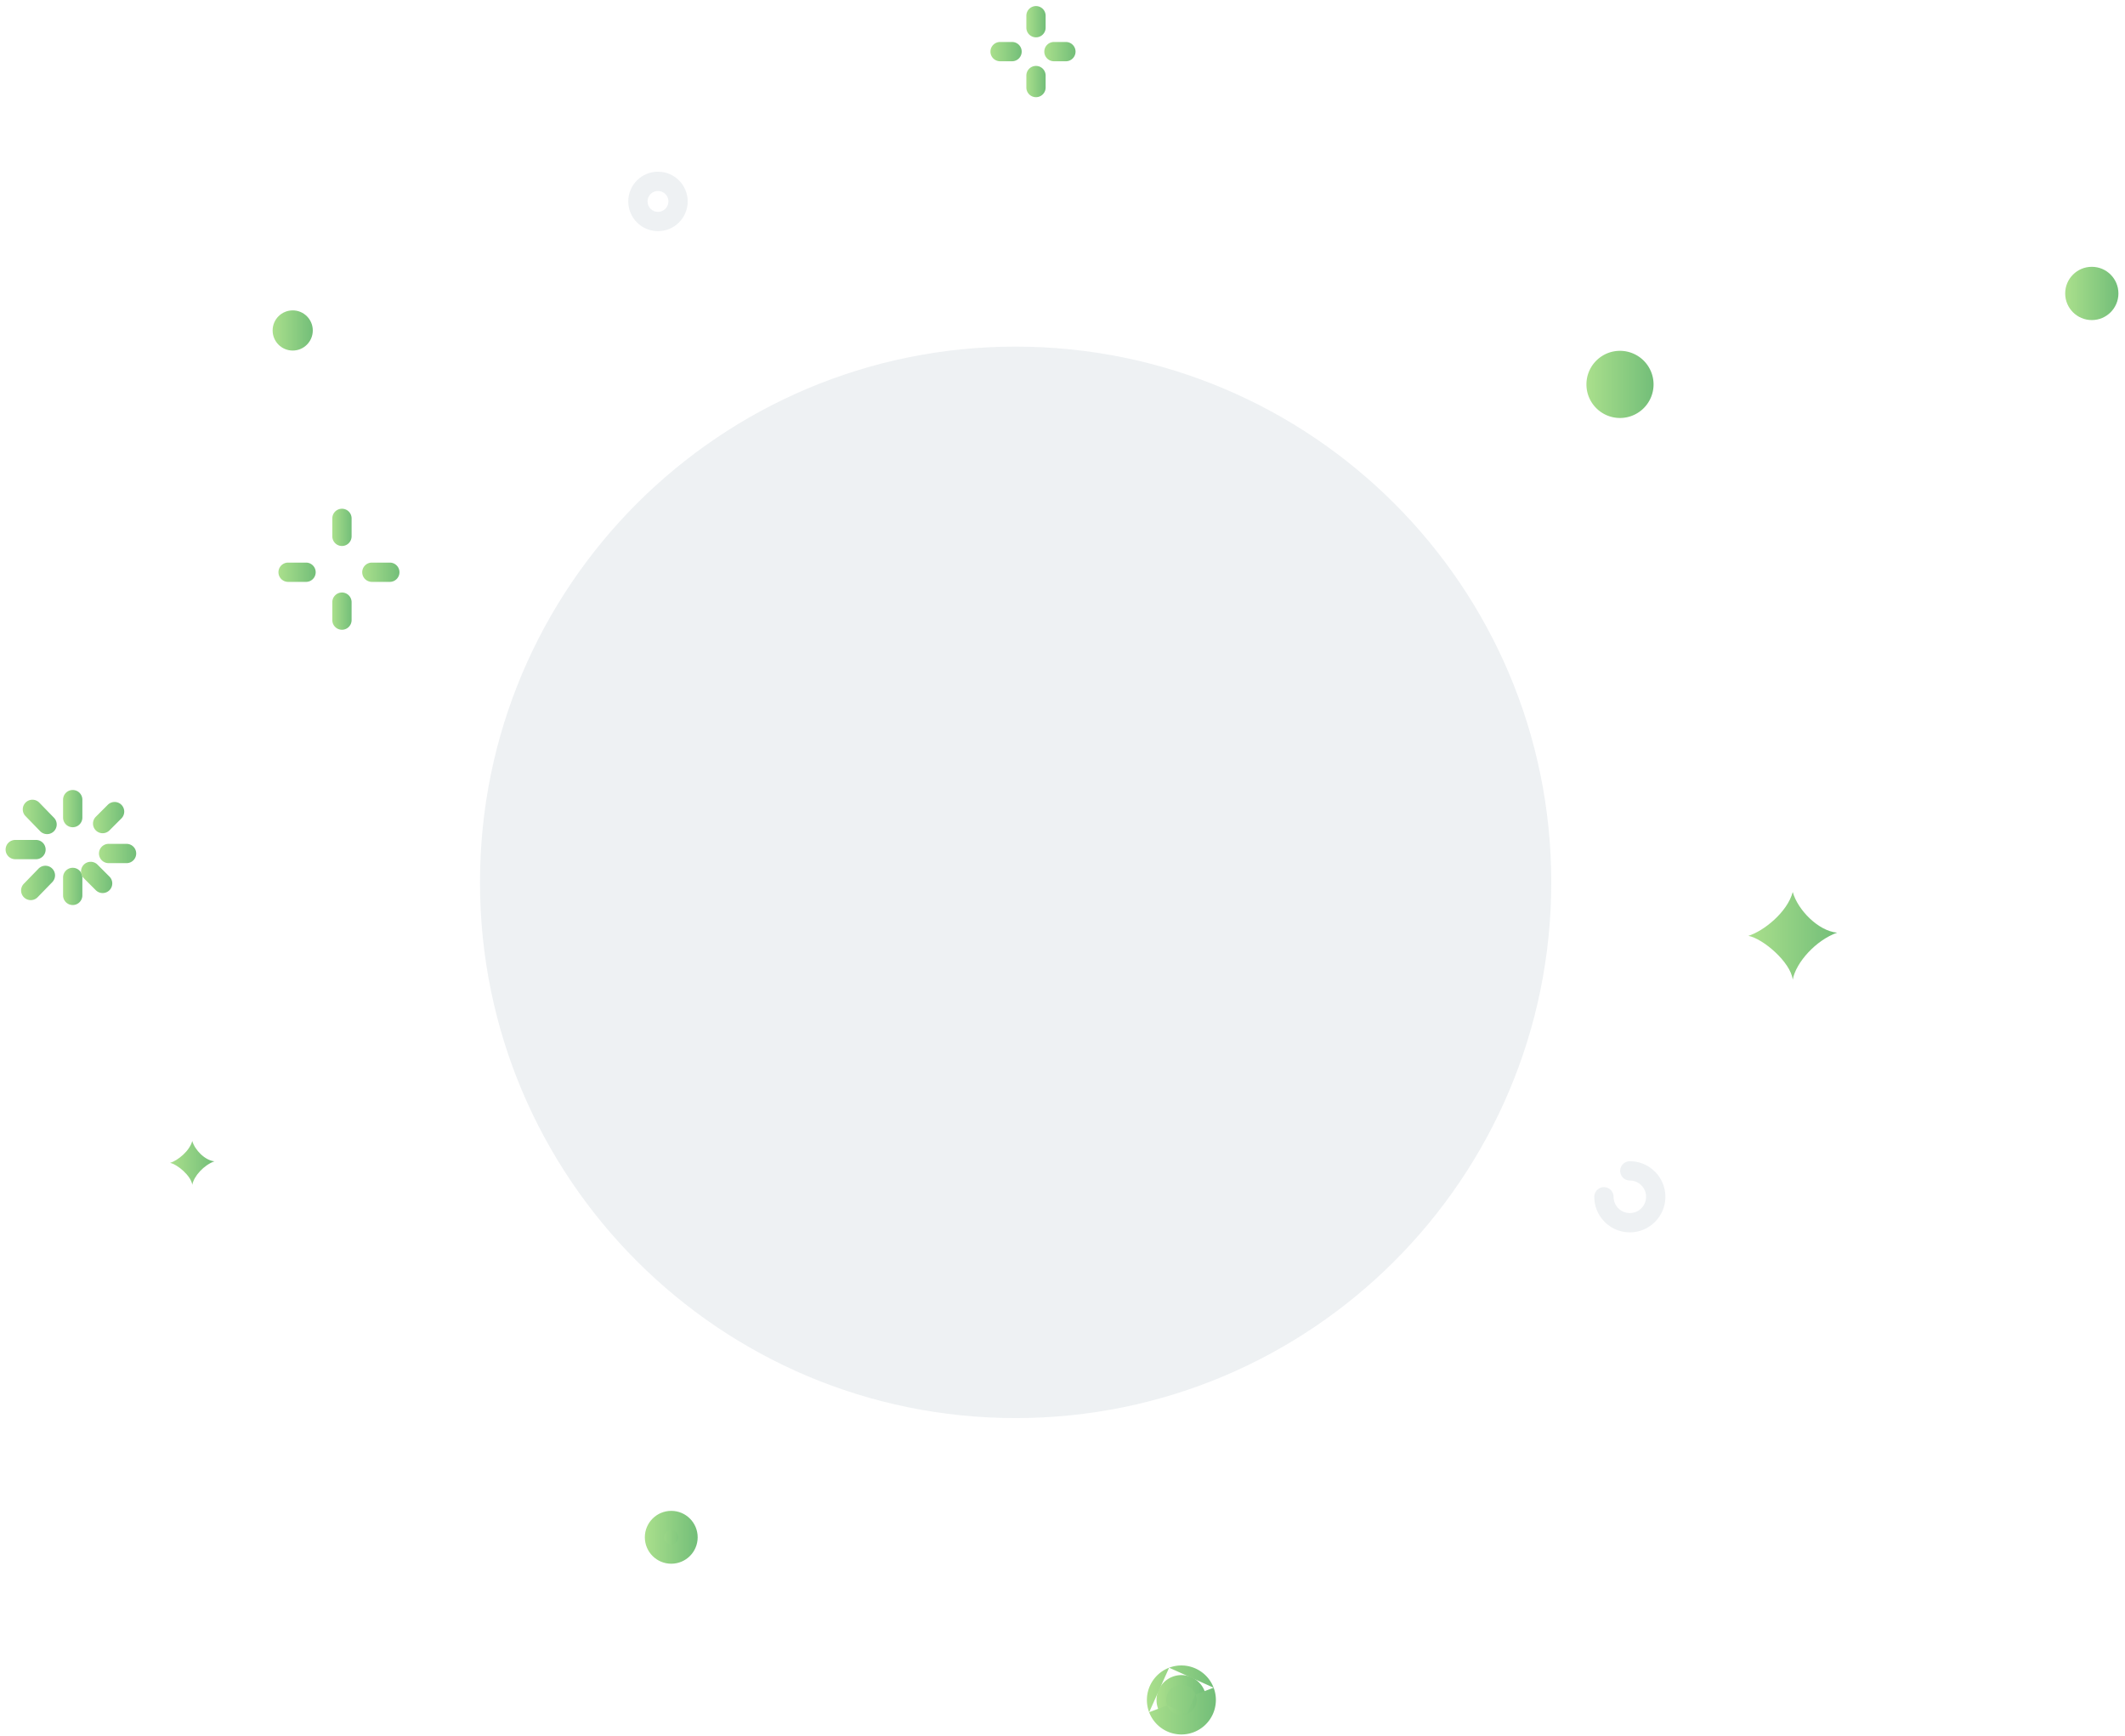 <?xml version="1.0" encoding="UTF-8"?> <svg xmlns="http://www.w3.org/2000/svg" xmlns:xlink="http://www.w3.org/1999/xlink" xmlns:v="https://vecta.io/nano" width="322" height="263" fill="none"> <g fill-rule="evenodd"> <path d="M11.018 119.688a1.46 1.46 0 0 1 1.46 1.461v2.72a1.46 1.46 0 0 1-2.921 0v-2.72a1.46 1.46 0 0 1 1.46-1.461z" fill="url(#A)"></path> <path d="M4.909 122.623l2.223 2.288z" fill="url(#B)"></path> <path d="M3.892 121.575a1.46 1.46 0 0 1 2.065.03l2.223 2.288a1.46 1.46 0 1 1-2.095 2.035l-2.222-2.288a1.46 1.46 0 0 1 .03-2.065z" fill="url(#C)"></path> <path d="M.85 128.713a1.46 1.46 0 0 1 1.461-1.46h3.143a1.46 1.46 0 1 1 0 2.921H2.31a1.46 1.46 0 0 1-1.461-1.461z" fill="url(#D)"></path> <path d="M4.656 134.912l2.223-2.288z" fill="url(#E)"></path> <path d="M7.896 131.576a1.46 1.46 0 0 1 .03 2.065l-2.222 2.288a1.46 1.46 0 1 1-2.095-2.035l2.222-2.288a1.46 1.46 0 0 1 2.065-.03z" fill="url(#F)"></path> <path d="M11.018 131.474a1.46 1.46 0 0 1 1.46 1.46v2.72a1.46 1.46 0 0 1-2.921 0v-2.72a1.46 1.46 0 0 1 1.46-1.46z" fill="url(#G)"></path> <path d="M15.551 133.841l-1.813-1.814z" fill="url(#H)"></path> <path d="M12.705 130.994a1.46 1.46 0 0 1 2.066 0l1.813 1.813a1.46 1.46 0 1 1-2.065 2.066l-1.813-1.813a1.46 1.46 0 0 1 0-2.066z" fill="url(#I)"></path> <use xlink:href="#b" fill="url(#J)"></use> <path d="M17.364 122.961l-1.813 1.813z" fill="url(#K)"></path> <path d="M18.397 121.929a1.46 1.46 0 0 1 0 2.065l-1.813 1.813a1.46 1.46 0 1 1-2.065-2.065l1.813-1.813a1.46 1.46 0 0 1 2.066 0z" fill="url(#L)"></path> <path d="M156.982.921a1.46 1.46 0 0 1 1.461 1.461v1.813a1.46 1.46 0 1 1-2.921 0V2.381a1.46 1.46 0 0 1 1.46-1.461z" fill="url(#M)"></path> <path d="M150.082 7.822a1.46 1.46 0 0 1 1.461-1.461h1.813a1.46 1.46 0 1 1 0 2.921h-1.813a1.46 1.46 0 0 1-1.461-1.46z" fill="url(#N)"></path> <path d="M156.982 9.987a1.46 1.46 0 0 1 1.461 1.461v1.813a1.46 1.46 0 1 1-2.921 0v-1.813a1.46 1.46 0 0 1 1.46-1.461z" fill="url(#O)"></path> <path d="M158.242 7.822a1.46 1.46 0 0 1 1.46-1.461h1.813a1.46 1.46 0 1 1 0 2.921h-1.813a1.46 1.46 0 0 1-1.46-1.46z" fill="url(#P)"></path> <use xlink:href="#c" fill="url(#Q)"></use> <use xlink:href="#b" x="27.198" y="-42.611" fill="url(#R)"></use> <use xlink:href="#c" y="12.692" fill="url(#Q)"></use> <use xlink:href="#b" x="39.891" y="-42.611" fill="url(#R)"></use> <path d="M245.507 177.393a1.46 1.46 0 0 1 1.461-1.46c2.973 0 5.384 2.411 5.384 5.385s-2.411 5.385-5.384 5.385-5.385-2.411-5.385-5.385a1.46 1.46 0 1 1 2.921 0c0 1.361 1.104 2.464 2.464 2.464s2.463-1.103 2.463-2.464-1.104-2.464-2.463-2.464a1.46 1.46 0 0 1-1.461-1.461z" fill="#e3e7eb" fill-opacity=".6"></path> <path d="M264.926 141.785c2.33-.726 5.901-3.576 6.728-6.641.749 2.71 3.892 5.915 6.727 6.157-3.192 1.13-6.243 4.488-6.727 7.125-.33-2.688-4.551-6.249-6.728-6.641" fill="url(#S)"></path> <path d="M25.771 176.184c1.165-.364 2.95-1.788 3.363-3.321.375 1.354 1.946 2.957 3.363 3.079-1.595.564-3.121 2.243-3.363 3.562-.165-1.344-2.275-3.125-3.363-3.32" fill="url(#T)"></path> <path d="M47.396 50.067c0 1.681-1.362 3.043-3.042 3.043s-3.043-1.362-3.043-3.043 1.362-3.043 3.043-3.043 3.042 1.363 3.042 3.043" fill="url(#U)"></path> <path d="M250.563 58.239a5.09 5.09 0 0 1-5.085 5.087c-2.81 0-5.086-2.277-5.086-5.087s2.276-5.087 5.086-5.087a5.09 5.09 0 0 1 5.085 5.087" fill="url(#V)"></path> <path d="M321.003 44.457c0 2.229-1.806 4.035-4.033 4.035s-4.034-1.806-4.034-4.035 1.805-4.035 4.034-4.035 4.033 1.806 4.033 4.035" fill="url(#W)"></path> <path d="M104.258 232.904c0 1.405-1.139 2.544-2.543 2.544s-2.543-1.139-2.543-2.544 1.139-2.544 2.543-2.544 2.543 1.139 2.543 2.544z" fill="url(#X)"></path> <path d="M101.715 231.821c-.597 0-1.082.485-1.082 1.084s.485 1.083 1.082 1.083 1.082-.485 1.082-1.083-.485-1.084-1.082-1.084zm-4.003 1.084c0-2.211 1.792-4.005 4.003-4.005s4.003 1.793 4.003 4.005-1.792 4.004-4.003 4.004-4.003-1.793-4.003-4.004z" fill="url(#Y)"></path> <path d="M99.703 28.933c-.873 0-1.582.709-1.582 1.583s.708 1.583 1.582 1.583 1.582-.708 1.582-1.583-.709-1.583-1.582-1.583zM95.2 30.516c0-2.487 2.016-4.504 4.503-4.504s4.504 2.017 4.504 4.504-2.017 4.504-4.504 4.504-4.503-2.016-4.503-4.504z" fill="#e3e7eb" fill-opacity=".6"></path> <path d="M180.354 261.071a3.77 3.77 0 0 1-4.86-2.181 3.77 3.77 0 0 1 2.182-4.861c1.943-.74 4.119.236 4.859 2.181a3.77 3.77 0 0 1-2.181 4.861z" fill="url(#Z)"></path> <path d="M181.17 256.729c-.453-1.191-1.785-1.788-2.975-1.336v.001c-1.19.452-1.789 1.784-1.336 2.976m7.041-2.68a5.23 5.23 0 0 0-6.743-3.027zm-6.744-3.026a5.23 5.23 0 0 0-3.027 6.745zm2.679 7.042a2.31 2.31 0 0 0 1.335-2.977h0m2.73-1.039a5.23 5.23 0 0 1-3.026 6.746 5.23 5.23 0 0 1-6.745-3.027h0m5.706.297c-1.19.452-2.522-.145-2.975-1.336z" fill="url(#a)"></path> </g> <path d="M153.898 214.843c44.826 0 81.165-36.339 81.165-81.165s-36.339-81.165-81.165-81.165-81.165 36.339-81.165 81.165 36.339 81.165 81.165 81.165z" fill="#e3e7eb" fill-opacity=".6"></path> <defs> <linearGradient id="A" x1="12.576" y1="119.688" x2="9.411" y2="119.688" xlink:href="#d"> <stop stop-color="#71bd78"></stop> <stop offset="1" stop-color="#ade18d"></stop> </linearGradient> <linearGradient id="B" x1="7.206" y1="122.623" x2="4.798" y2="122.623" xlink:href="#d"> <stop stop-color="#71bd78"></stop> <stop offset="1" stop-color="#ade18d"></stop> </linearGradient> <linearGradient id="C" x1="8.764" y1="121.162" x2="3.192" y2="121.162" xlink:href="#d"> <stop stop-color="#71bd78"></stop> <stop offset="1" stop-color="#ade18d"></stop> </linearGradient> <linearGradient id="D" x1="7.115" y1="127.253" x2=".546" y2="127.253" xlink:href="#d"> <stop stop-color="#71bd78"></stop> <stop offset="1" stop-color="#ade18d"></stop> </linearGradient> <linearGradient id="E" x1="6.952" y1="132.624" x2="4.545" y2="132.624" xlink:href="#d"> <stop stop-color="#71bd78"></stop> <stop offset="1" stop-color="#ade18d"></stop> </linearGradient> <linearGradient id="F" x1="8.51" y1="131.163" x2="2.938" y2="131.163" xlink:href="#d"> <stop stop-color="#71bd78"></stop> <stop offset="1" stop-color="#ade18d"></stop> </linearGradient> <linearGradient id="G" x1="12.576" y1="131.474" x2="9.411" y2="131.474" xlink:href="#d"> <stop stop-color="#71bd78"></stop> <stop offset="1" stop-color="#ade18d"></stop> </linearGradient> <linearGradient id="H" x1="15.611" y1="132.027" x2="13.647" y2="132.027" xlink:href="#d"> <stop stop-color="#71bd78"></stop> <stop offset="1" stop-color="#ade18d"></stop> </linearGradient> <linearGradient id="I" x1="17.169" y1="130.566" x2="12.04" y2="130.566" xlink:href="#d"> <stop stop-color="#71bd78"></stop> <stop offset="1" stop-color="#ade18d"></stop> </linearGradient> <linearGradient id="J" x1="20.826" y1="127.847" x2="14.715" y2="127.847" xlink:href="#d"> <stop stop-color="#71bd78"></stop> <stop offset="1" stop-color="#ade18d"></stop> </linearGradient> <linearGradient id="K" x1="17.424" y1="122.961" x2="15.46" y2="122.961" xlink:href="#d"> <stop stop-color="#71bd78"></stop> <stop offset="1" stop-color="#ade18d"></stop> </linearGradient> <linearGradient id="L" x1="18.982" y1="121.501" x2="13.854" y2="121.501" xlink:href="#d"> <stop stop-color="#71bd78"></stop> <stop offset="1" stop-color="#ade18d"></stop> </linearGradient> <linearGradient id="M" x1="158.54" y1=".921" x2="155.376" y2=".921" xlink:href="#d"> <stop stop-color="#71bd78"></stop> <stop offset="1" stop-color="#ade18d"></stop> </linearGradient> <linearGradient id="N" x1="154.974" y1="6.361" x2="149.846" y2="6.361" xlink:href="#d"> <stop stop-color="#71bd78"></stop> <stop offset="1" stop-color="#ade18d"></stop> </linearGradient> <linearGradient id="O" x1="158.54" y1="9.987" x2="155.376" y2="9.987" xlink:href="#d"> <stop stop-color="#71bd78"></stop> <stop offset="1" stop-color="#ade18d"></stop> </linearGradient> <linearGradient id="P" x1="163.134" y1="6.361" x2="158.005" y2="6.361" xlink:href="#d"> <stop stop-color="#71bd78"></stop> <stop offset="1" stop-color="#ade18d"></stop> </linearGradient> <linearGradient id="Q" x1="53.373" y1="77.077" x2="50.209" y2="77.077" xlink:href="#d"> <stop stop-color="#71bd78"></stop> <stop offset="1" stop-color="#ade18d"></stop> </linearGradient> <linearGradient id="R" x1="20.826" y1="127.846" x2="14.715" y2="127.846" xlink:href="#d"> <stop stop-color="#71bd78"></stop> <stop offset="1" stop-color="#ade18d"></stop> </linearGradient> <linearGradient id="S" x1="278.83" y1="135.144" x2="264.253" y2="135.144" xlink:href="#d"> <stop stop-color="#71bd78"></stop> <stop offset="1" stop-color="#ade18d"></stop> </linearGradient> <linearGradient id="T" x1="32.722" y1="172.863" x2="25.435" y2="172.863" xlink:href="#d"> <stop stop-color="#71bd78"></stop> <stop offset="1" stop-color="#ade18d"></stop> </linearGradient> <linearGradient id="U" x1="47.599" y1="47.023" x2="41.007" y2="47.023" xlink:href="#d"> <stop stop-color="#71bd78"></stop> <stop offset="1" stop-color="#ade18d"></stop> </linearGradient> <linearGradient id="V" x1="250.902" y1="53.152" x2="239.883" y2="53.152" xlink:href="#d"> <stop stop-color="#71bd78"></stop> <stop offset="1" stop-color="#ade18d"></stop> </linearGradient> <linearGradient id="W" x1="321.272" y1="40.422" x2="312.532" y2="40.422" xlink:href="#d"> <stop stop-color="#71bd78"></stop> <stop offset="1" stop-color="#ade18d"></stop> </linearGradient> <linearGradient id="X" x1="104.427" y1="230.36" x2="98.918" y2="230.36" xlink:href="#d"> <stop stop-color="#71bd78"></stop> <stop offset="1" stop-color="#ade18d"></stop> </linearGradient> <linearGradient id="Y" x1="105.985" y1="228.9" x2="97.312" y2="228.9" xlink:href="#d"> <stop stop-color="#71bd78"></stop> <stop offset="1" stop-color="#ade18d"></stop> </linearGradient> <linearGradient id="Z" x1="183.033" y1="253.781" x2="174.87" y2="253.781" xlink:href="#d"> <stop stop-color="#71bd78"></stop> <stop offset="1" stop-color="#ade18d"></stop> </linearGradient> <linearGradient id="a" x1="184.592" y1="252.32" x2="173.264" y2="252.32" xlink:href="#d"> <stop stop-color="#71bd78"></stop> <stop offset="1" stop-color="#ade18d"></stop> </linearGradient> <path id="b" d="M14.997 129.307a1.46 1.46 0 0 1 1.46-1.46h2.72a1.46 1.46 0 1 1 0 2.921h-2.72a1.46 1.46 0 0 1-1.46-1.461z"></path> <path id="c" d="M51.815 77.077a1.46 1.46 0 0 1 1.461 1.46v2.72a1.46 1.46 0 1 1-2.921 0v-2.72a1.46 1.46 0 0 1 1.46-1.46z"></path> <linearGradient id="d" gradientUnits="userSpaceOnUse"></linearGradient> </defs> </svg> 